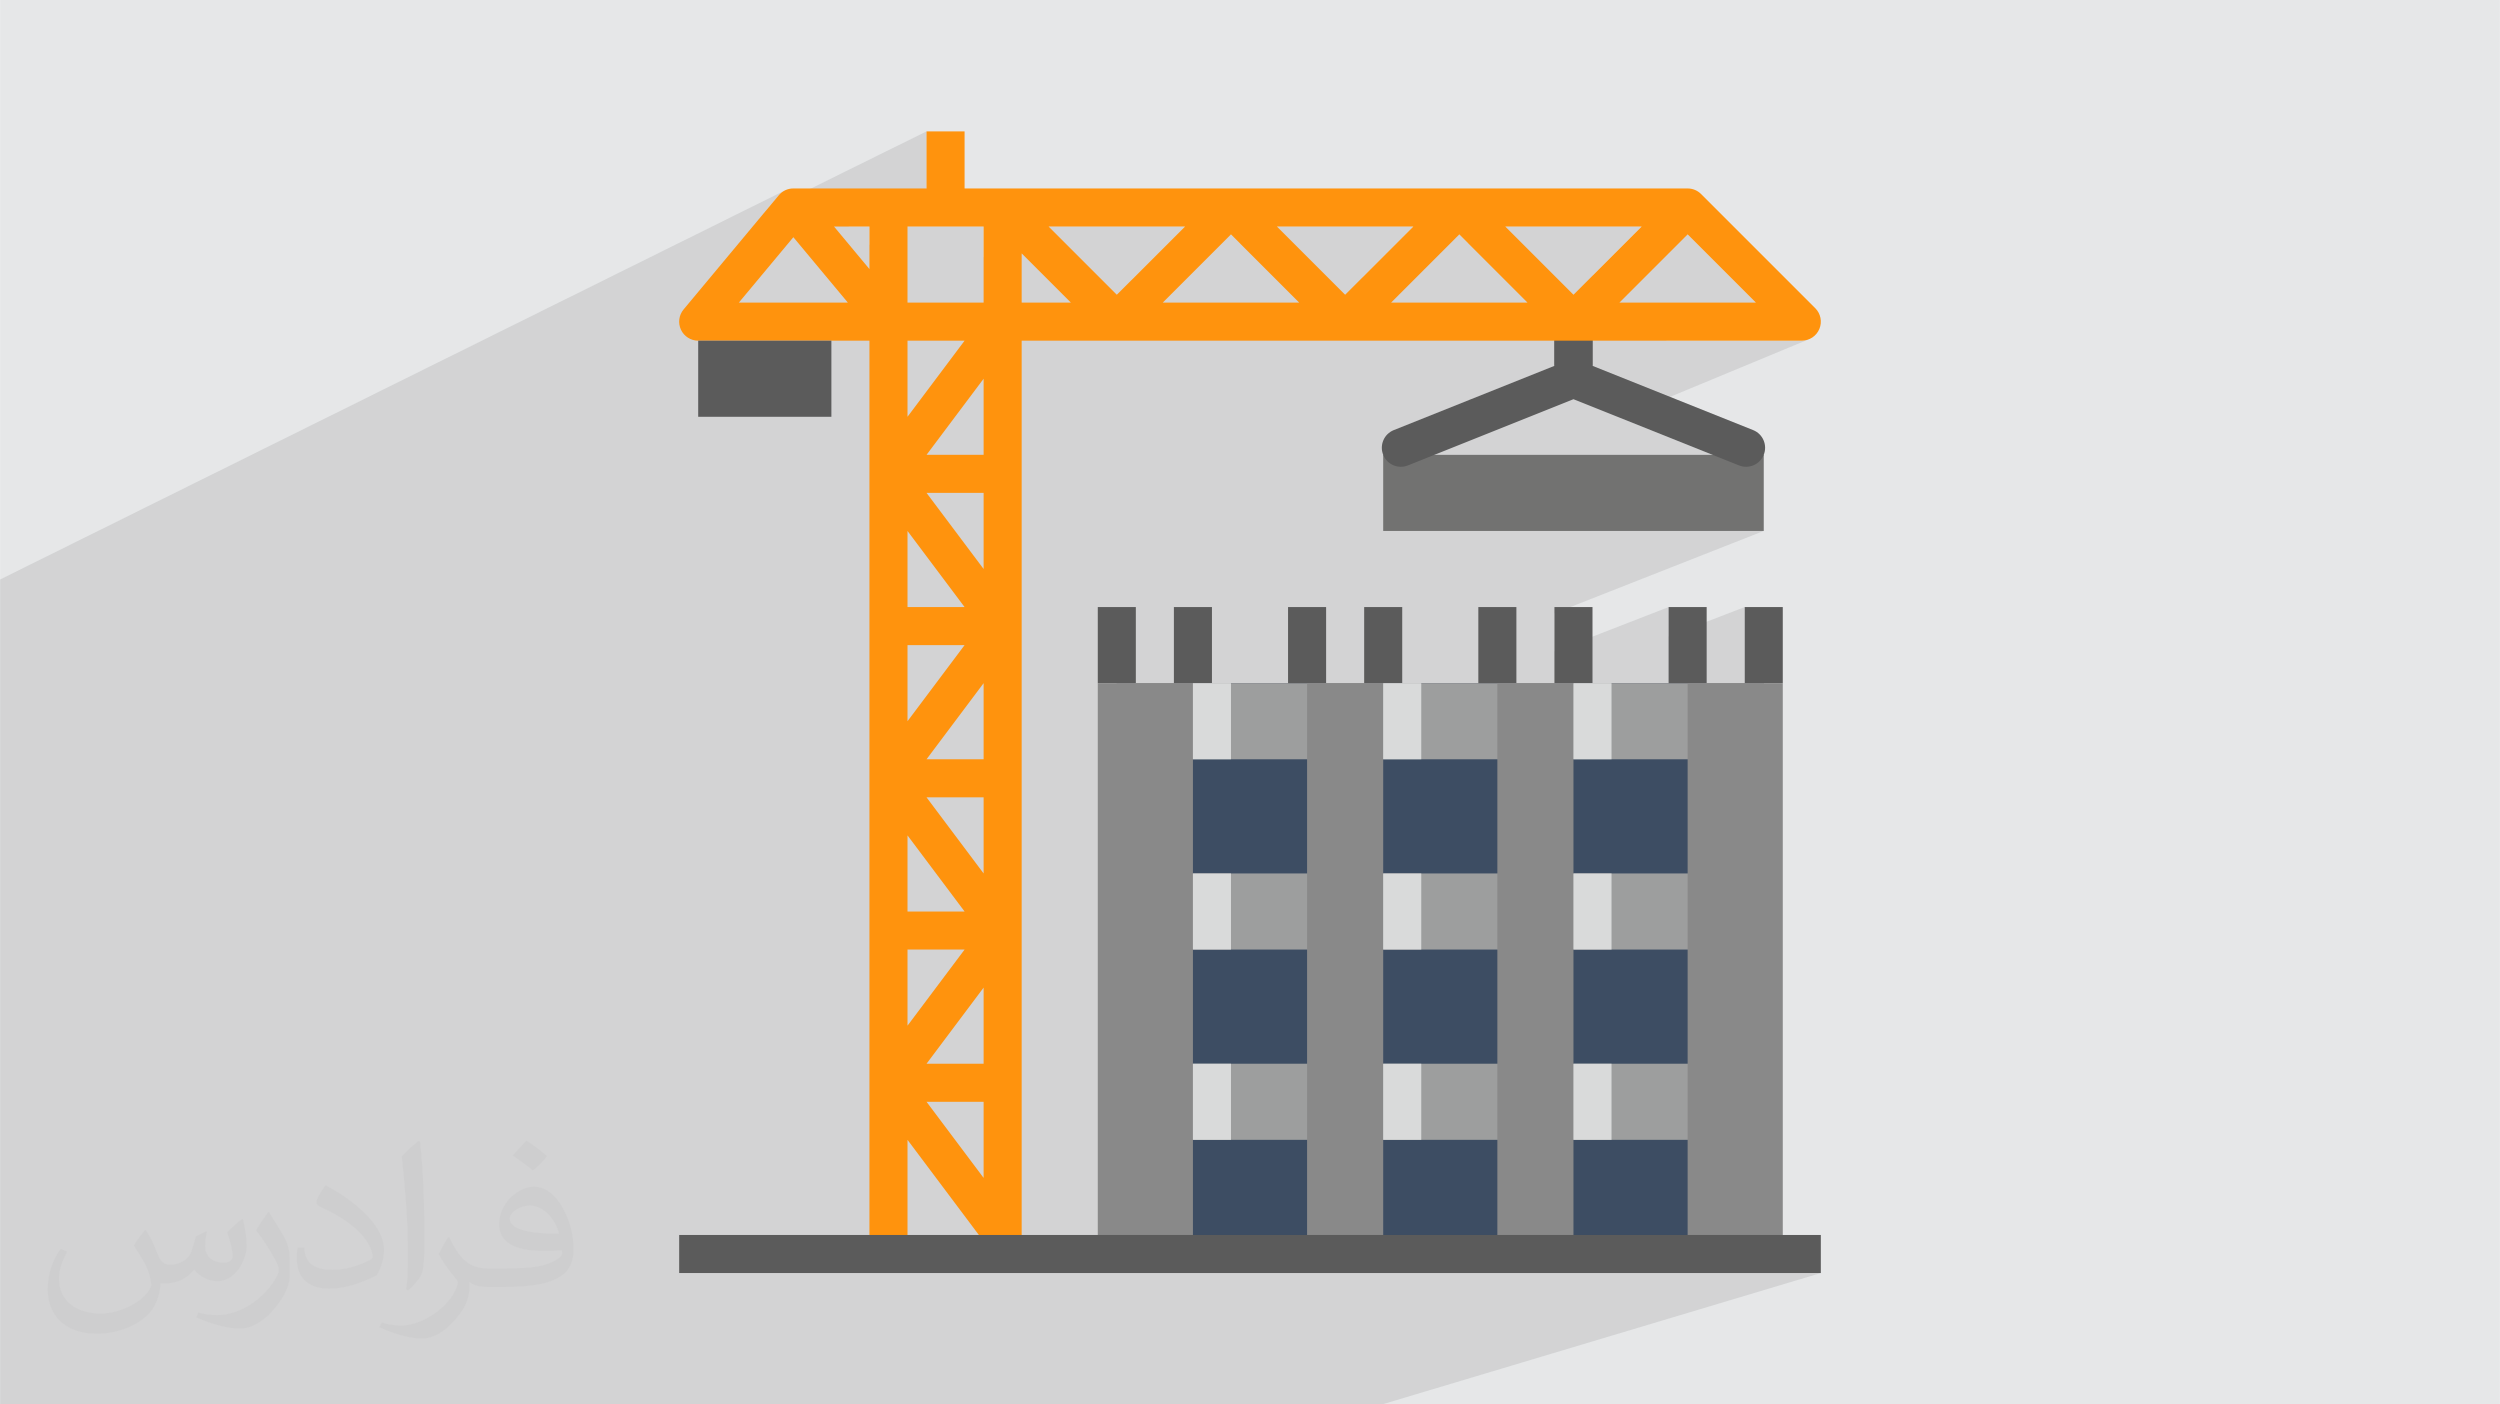 <?xml version="1.0" encoding="UTF-8"?>
<!DOCTYPE svg PUBLIC "-//W3C//DTD SVG 1.0//EN" "http://www.w3.org/TR/2001/REC-SVG-20010904/DTD/svg10.dtd">
<!-- Creator: CorelDRAW -->
<svg xmlns="http://www.w3.org/2000/svg" xml:space="preserve" width="3.708in" height="2.083in" version="1.0" style="shape-rendering:geometricPrecision; text-rendering:geometricPrecision; image-rendering:optimizeQuality; fill-rule:evenodd; clip-rule:evenodd"
viewBox="0 0 3702.73 2080.18"
 xmlns:xlink="http://www.w3.org/1999/xlink"
 xmlns:xodm="http://www.corel.com/coreldraw/odm/2003">
 <defs>
  <style type="text/css">
   <![CDATA[
    .fil0 {fill:#E6E7E8}
    .fil9 {fill:#D9DADA;fill-rule:nonzero}
    .fil7 {fill:#9D9E9E;fill-rule:nonzero}
    .fil8 {fill:#898989;fill-rule:nonzero}
    .fil3 {fill:#727271;fill-rule:nonzero}
    .fil4 {fill:#5B5B5B;fill-rule:nonzero}
    .fil6 {fill:#3D4D63;fill-rule:nonzero}
    .fil5 {fill:#FF930D;fill-rule:nonzero}
    .fil2 {fill:#373435;fill-opacity:0.031}
    .fil1 {fill:#2B2A29;fill-opacity:0.102}
   ]]>
  </style>
 </defs>
 <g id="Layer_x0020_1">
  <path class="fil0" d="M-0 0l3702.73 0 0 2080.18 -3702.73 0 0 -2080.18z"/>
  <path class="fil1" d="M2640.51 1011.91l-140.92 52.67 0 60.07 112.73 0 -112.73 41.17 0 240.66 112.73 0 -112.73 38.52 0 243.32 112.73 0 -112.73 35.86 0 133.24 112.73 0 28.19 0 -92.94 28.18 149.31 0 -649.78 194.58 -141.25 0 -26.46 0 -105.82 0 -158.74 0 -105.83 0 -128.68 0 -30.06 0 -105.83 0 -66.35 0 -92.38 0 -105.82 0 -26.46 0 -28.14 0 -20.6 0 -4.09 0 -25.46 0 -49.1 0 -85.42 0 -30.53 0 -37.6 0 -32.13 0 -4.42 0 -6.33 0 -49.11 0 -59.7 0 -31.2 0 -37.54 0 -4.74 0 -63.24 0 -49.1 0 -38.37 0 -53.89 0 -5.95 0 -20.07 0 -14.37 0 -13.4 0 -45.8 0 -12.93 0 -2.61 0 -62.7 0 -64.89 0 0 -6.83 0 -7.88 0 -16.95 0 -27.73 0 -2.1 0 -12.52 0 -7.98 0 -1.9 0 -17.27 0 -17.82 0 -13.04 0 -20.7 0 -2.45 0 -4.88 0 -10.31 0 -1.82 0 -1.95 0 -6.79 0 -1.89 0 -17.48 0 -8.81 0 -8.84 0 -2.37 0 -22.36 0 -11.09 0 -7.45 0 -1.62 0 -9.11 0 -1.33 0 -17.03 0 -8.55 0 -0.7 0 -8.35 0 -0.95 0 -0.44 0 -8.57 0 -28.65 0 -0.77 0 -5.29 0 -3.46 0 -8.62 0 -0.96 0 -1.01 0 -18.3 0 -9.73 0 -7.83 0 -1.95 0 -43.36 0 -7.97 0 -4.91 0 -3.49 0 -36.29 0 -6.18 0 -4.17 0 -3.94 0 -8.44 0 -17.05 0 -14.07 0 -5.64 0 -4.87 0 -7.26 0 -5.95 0 -22.55 0 -9.87 0 -2.02 0 -22.18 0 -2.89 0 -11.44 0 -53.17 0 -5.83 0 -5.33 0 -27.17 0 -11.11 0 -3.76 0 -1.39 0 -9.98 0 -4.11 0 -30.28 0 -48.87 0 -4.3 0 -22.61 0 -3.76 0 -2.82 0 -9.78 0 -2.16 0 -4.82 0 -14.11 0 -15.13 0 -19.09 0 -3.27 0 -19.84 0 -20.23 0 -3.13 0 -14.95 0 -24.61 0 -14.77 0 -15.5 0 -13.92 0 -17.62 0 -8.09 0 -15.8 0 -9.59 0 -3.82 0 -9.1 0 -11.98 0 -52.64 0 -12.04 0 -2.38 1163 -576.56 -2.7 1.45 -2.54 1.74 -2.34 2.02 -2.13 2.28 -19.16 22.98 238.11 -117.68 0 84.55 -115.9 56.37 31.35 0 0 27.19 56.37 -27.19 112.73 0 0 45.52 96.22 -45.52 202.13 0 -79.73 79.73 147.77 -68.06 13.4 13.4 54.64 -25.07 202.13 0 -76.12 76.12 144.15 -64.45 12.89 12.89 55.14 -24.57 202.13 0 -72.86 72.86 140.89 -61.19 101.06 101.06 -133.52 56.37 106.49 0 114.99 -48.11 0 0 -114.98 48.11 95.05 0 4.21 -0.32 4.05 -0.92 3.83 -1.49 -281.72 116.88 176.62 70.65 5.49 1.58 5.52 0.44 5.41 -0.63 5.15 -1.64 -241.96 97.3 257.03 0 -310.02 121.99 0 56.46 169.1 -65.72 0 43.4 112.73 -43.4 0 112.73 56.37 0z"/>
  <path class="fil2" d="M215.96 1821.93c7.07,10.71 11.65,21.01 16.13,32.45 3.33,6.66 5.09,18.93 20.7,18.93 4.57,0 11.13,-1.35 16.95,-4.57 6.55,-3.44 11.54,-8.64 14.15,-16.53l6.24 -21.01 15.19 -7.49 1.04 1.04c-2.08,7.91 -2.59,15.5 -2.59,21.43 0,17.57 15.19,24.23 27.25,24.23 7.07,0 13.42,-3.44 13.42,-9.89 0,-8.32 -3.53,-22.47 -8.12,-35.16 7.07,-7.07 14.15,-14.15 22.26,-19.87l1.25 0.63c3.53,14.98 5.51,29.75 5.51,39.63 0,9.67 -4.27,20.39 -7.8,27.36 -7.28,13.73 -20.18,24.65 -35.78,24.65 -11.85,0 -25.06,-5.93 -34.12,-16.95l-0.52 0c-8.53,10.61 -21.74,20.18 -42.86,20.18l-6.55 0c-1.04,13.94 -4.05,23.81 -8.64,32.66 -12.58,24.54 -49.92,41.92 -85.08,41.92 -48.89,0 -73.43,-28.19 -73.43,-65.73 0,-23.19 7.59,-44.72 19.24,-60.01l9.56 3.95c-7.28,13.94 -12.17,27.04 -12.17,39.94 0,35.16 28.61,51.9 61.58,51.9 30.58,0 68.44,-19.45 75.31,-42.02 -2.59,-24.65 -11.85,-36.19 -26,-58.66 4.27,-7.49 9.78,-14.98 16.64,-22.98l1.25 0 0 0 0 0 -0.01 -0.04zm563.83 -132.3c10.3,6.45 20.39,14.04 30.27,22.78 -5.51,7.8 -12.38,14.88 -20.91,21.12 -9.89,-8.01 -19.76,-14.88 -29.86,-22.16 6.86,-7.7 13.63,-15.08 20.49,-21.74l0 0 0 0 0 0 0 0 0 0 0.01 0zm5.3 96.11c-16.64,0 -30.27,10.92 -30.27,19.03 0,17.38 33.28,22.78 73.12,22.56 -4.99,-20.39 -22.47,-41.61 -42.86,-41.61l0 0.01zm-37.35 92.99c21.64,0 40.57,-0.63 55.02,-4.27 16.13,-4.05 29.75,-12.17 29.75,-17.78 0,-1.46 0,-3.22 -0.52,-4.68 -9.05,0.83 -19.45,0.83 -28.5,0.83 -29.33,0 -51.79,-6.66 -60.64,-23.09 -2.19,-4.57 -3.74,-9.67 -3.74,-15.5 0,-15.92 6.86,-31.41 18.93,-42.13 10.08,-8.84 21.22,-14.35 32.55,-14.35 20.49,0 36.81,16.44 48.26,42.34 6.24,14.15 10.5,30.47 10.5,51.07 0,13.73 -3.74,25.27 -12.27,33.8 -15.92,15.4 -45.24,21.22 -90.17,21.22l-20.39 0 0 0 -5.3 0c-11.13,0 -19.14,-1.98 -25.48,-6.86l-1.04 0c0.31,2.59 0.52,5.09 0.52,7.49 0,10.08 -3.33,22.98 -10.08,33.28 -19.97,29.64 -41.61,42.53 -60.33,42.53 -18.93,0 -42.13,-7.28 -63.03,-16.75l3.74 -7.28c6.76,2.81 16.13,4.68 29.02,4.68 33.8,0 78.21,-32.45 83.72,-64.17 -1.25,-2.59 -3.53,-6.03 -6.76,-9.67 -9.89,-11.75 -16.13,-21.53 -21.95,-31.82 4.99,-9.89 9.56,-17.78 13.83,-24.96l1.77 -0.21c14.46,29.44 27.56,46.28 56.78,46.28l4.57 0 0 0 21.22 0 0 0 0 0 0 0 0 0 0 0 0.04 0zm-146.45 31.1c2.5,-13.52 2.7,-28.7 2.7,-42.86l0 -21.01c0,-39.21 -4.99,-96.2 -9.05,-133.34 7.07,-7.59 16.95,-16.53 24.75,-22.56l2.29 0.63c5.3,46.7 6.55,100.79 6.55,150.81 0,13.11 -0.52,25.9 -1.77,35.26 -0.73,11.85 -7.59,20.8 -22.26,34.53l-3.22 -1.46zm-150.71 -61.89c0.73,18.41 9.78,32.87 41.4,32.87 19.66,0 36.3,-5.09 54.71,-13.83 3.33,-1.46 5.09,-3.44 5.09,-5.09 0,-11.54 -8.84,-26.83 -23.71,-40.77 -14.46,-13.11 -33.6,-24.65 -51.48,-32.35 -6.14,-2.59 -8.12,-5.3 -8.12,-7.91 0,-5.3 7.07,-16.44 12.9,-24.44l1.98 -0.21c20.49,10.71 43.38,26.63 60.33,44.3 15.4,16.33 24.96,32.87 24.96,50.86 0,13.31 -4.05,25.79 -10.61,37.44 -22.47,11.33 -46.39,19.97 -70.1,19.97 -28.81,0 -48.47,-13.52 -48.47,-45.24 0,-3.44 0,-8.73 1.25,-15.61l9.89 0 0 0 0 0 0 0 0 0 0 0 -0.01 0zm-52.11 -52.32l17.89 28.92c6.55,10.71 12.69,22.37 12.69,40.77l0 23.5c0,19.03 -12.17,39.42 -31.82,59.6 -15.4,13.63 -29.02,19.45 -41.61,19.45 -18.72,0 -40.15,-5.82 -64.9,-16.44l2.81 -7.28c7.8,2.08 16.84,3.84 27.98,3.84 35.58,-0.21 71.97,-26.21 88.61,-57.93 1.98,-3.64 2.7,-7.07 2.7,-9.47 0,-3.64 -1.98,-7.7 -3.53,-11.33 -9.05,-17.05 -19.14,-32.66 -30.27,-47.12 5.82,-9.16 11.65,-17.99 17.99,-26.73l1.46 0.21 0 0 0 0 0 0 0 0 0 0 -0.01 0z"/>
  <path class="fil3" d="M2048.65 673.71l563.67 0 0 112.73 -563.67 -0 0 -112.73zm0 0z"/>
  <path class="fil4" d="M2358.67 541.88l0 -65.46 -56.37 0 0 65.46 -237.95 95.17c-14.45,5.78 -21.48,22.18 -15.7,36.65 5.78,14.45 22.19,21.48 36.65,15.68l245.19 -98.08 245.2 98.08c14.45,5.79 30.85,-1.24 36.63,-15.68 5.79,-14.47 -1.24,-30.87 -15.69,-36.65l-237.96 -95.17zm0 0z"/>
  <path class="fil4" d="M2302.3 476.42l56.37 0 0 65.44 -56.37 0 0 -65.44zm0 0z"/>
  <path class="fil5" d="M2688.61 456.5l-169.1 -169.1c-5.28,-5.29 -12.45,-8.26 -19.93,-8.26l-1070.97 0 0 -84.55 -56.37 0 0 84.55 -197.28 0c-8.37,-0.01 -16.31,3.7 -21.67,10.14l-140.92 169.1c-6.99,8.41 -8.5,20.09 -3.85,30 4.64,9.91 14.59,16.22 25.53,16.22l253.65 0 0 1352.81c0,15.56 12.62,28.19 28.19,28.19l169.1 0c15.56,0 28.19,-12.62 28.19,-28.19l0 -1352.81 1155.52 0c11.4,-0.02 21.68,-6.88 26.04,-17.41 4.36,-10.53 1.96,-22.65 -6.11,-30.7l0 0zm-865.43 -109.32l101.06 101.06 -202.13 0 101.07 -101.06zm-169.1 89.4l-101.06 -101.07 202.13 0 -101.06 101.07zm237.14 -101.07l202.13 0 -101.07 101.07 -101.06 -101.07zm270.17 11.67l101.06 101.06 -202.13 0 101.06 -101.06zm68.04 -11.67l202.13 0 -101.06 101.07 -101.06 -101.07zm-772.63 0l0 112.73 -112.73 0 0 -112.73 112.73 0zm-84.55 1296.44l84.55 0 0 112.73 -84.55 -112.73zm-28.18 -845.51l84.55 112.73 -84.55 0 0 -112.73zm0 169.1l84.55 0 -84.55 112.73 0 -112.73zm0 281.84l84.55 112.73 -84.55 0 0 -112.73zm0 169.1l84.55 0 -84.55 112.73 0 -112.73zm112.73 169.1l-84.55 0 84.55 -112.73 0 112.73zm-84.55 -394.57l84.55 0 0 112.73 -84.55 -112.73zm84.55 -56.37l-84.55 0 84.55 -112.73 0 112.73zm-84.55 -394.57l84.55 0 0 112.73 -84.55 -112.73zm84.55 -56.37l-84.55 0 84.55 -112.73 0 112.73zm-169.1 -275.13l-52.55 -63.07 52.55 0 0 63.07zm-112.73 -47.23l80.75 96.89 -161.49 0 80.74 -96.89zm253.65 153.26l-84.55 112.73 0 -112.73 84.55 0zm-84.55 1183.71l105.69 140.92 -105.69 0 0 -140.92zm169.1 -1312.96l72.88 72.88 -72.88 0 0 -72.88zm885.36 72.88l101.06 -101.06 101.06 101.06 -202.13 0zm0 0z"/>
  <path class="fil6" d="M1654.08 1011.91l958.24 0 0 845.51 -958.24 0 0 -845.51zm0 0z"/>
  <path class="fil7" d="M1654.08 1575.58l958.24 0 0 112.73 -958.24 0 0 -112.73zm0 0z"/>
  <path class="fil7" d="M1654.08 1293.74l958.24 0 0 112.73 -958.24 0 0 -112.73zm0 0z"/>
  <path class="fil7" d="M1654.08 1011.91l958.24 0 0 112.73 -958.24 0 0 -112.73zm0 0z"/>
  <path class="fil4" d="M1625.9 899.17l56.36 0 0 112.73 -56.36 0 0 -112.73zm0 0z"/>
  <path class="fil4" d="M1738.63 899.17l56.37 0 0 112.73 -56.37 0 0 -112.73zm0 0z"/>
  <path class="fil4" d="M1907.73 899.17l56.37 0 0 112.73 -56.37 0 0 -112.73zm0 0z"/>
  <path class="fil4" d="M2020.47 899.17l56.37 0 0 112.73 -56.37 0 0 -112.73zm0 0z"/>
  <path class="fil4" d="M2189.57 899.17l56.37 0 0 112.73 -56.37 0 0 -112.73zm0 0z"/>
  <path class="fil4" d="M2302.3 899.17l56.37 0 0 112.73 -56.37 0 0 -112.73zm0 0z"/>
  <path class="fil4" d="M2471.4 899.17l56.37 0 0 112.73 -56.37 0 0 -112.73zm0 0z"/>
  <path class="fil4" d="M2584.14 899.17l56.37 0 0 112.73 -56.37 0 0 -112.73zm0 0z"/>
  <path class="fil8" d="M1625.9 1011.91l140.92 0 0 845.51 -140.92 0 0 -845.51zm0 0z"/>
  <path class="fil8" d="M2499.59 1011.91l140.92 0 0 845.51 -140.92 0 0 -845.51zm0 0z"/>
  <path class="fil8" d="M2217.75 1011.91l112.73 0 0 845.51 -112.73 0 0 -845.51zm0 0z"/>
  <path class="fil8" d="M1935.92 1011.91l112.73 0 0 845.51 -112.73 0 0 -845.51zm0 0z"/>
  <path class="fil9" d="M1766.82 1011.91l56.37 0 0 112.73 -56.37 0 0 -112.73zm0 0z"/>
  <path class="fil9" d="M2048.65 1011.91l56.37 0 0 112.73 -56.37 0 0 -112.73zm0 0z"/>
  <path class="fil9" d="M2330.49 1011.91l56.36 0 0 112.73 -56.36 0 0 -112.73zm0 0z"/>
  <path class="fil9" d="M1766.82 1293.74l56.37 0 0 112.73 -56.37 0 0 -112.73zm0 0z"/>
  <path class="fil9" d="M2048.65 1293.74l56.37 0 0 112.73 -56.37 0 0 -112.73zm0 0z"/>
  <path class="fil9" d="M2330.49 1293.74l56.36 0 0 112.73 -56.36 0 0 -112.73zm0 0z"/>
  <path class="fil9" d="M1766.82 1575.58l56.37 0 0 112.73 -56.37 0 0 -112.73zm0 0z"/>
  <path class="fil9" d="M2048.65 1575.58l56.37 0 0 112.73 -56.37 0 0 -112.73zm0 0z"/>
  <path class="fil9" d="M2330.49 1575.58l56.36 0 0 112.73 -56.36 0 0 -112.73zm0 0z"/>
  <path class="fil4" d="M1034.04 504.61l197.28 0 0 112.73 -197.28 0 0 -112.73zm0 0z"/>
  <path class="fil4" d="M1005.86 1829.23l1691.01 0 0 56.37 -1691.01 0 0 -56.37zm0 0z"/>
 </g>
</svg>
